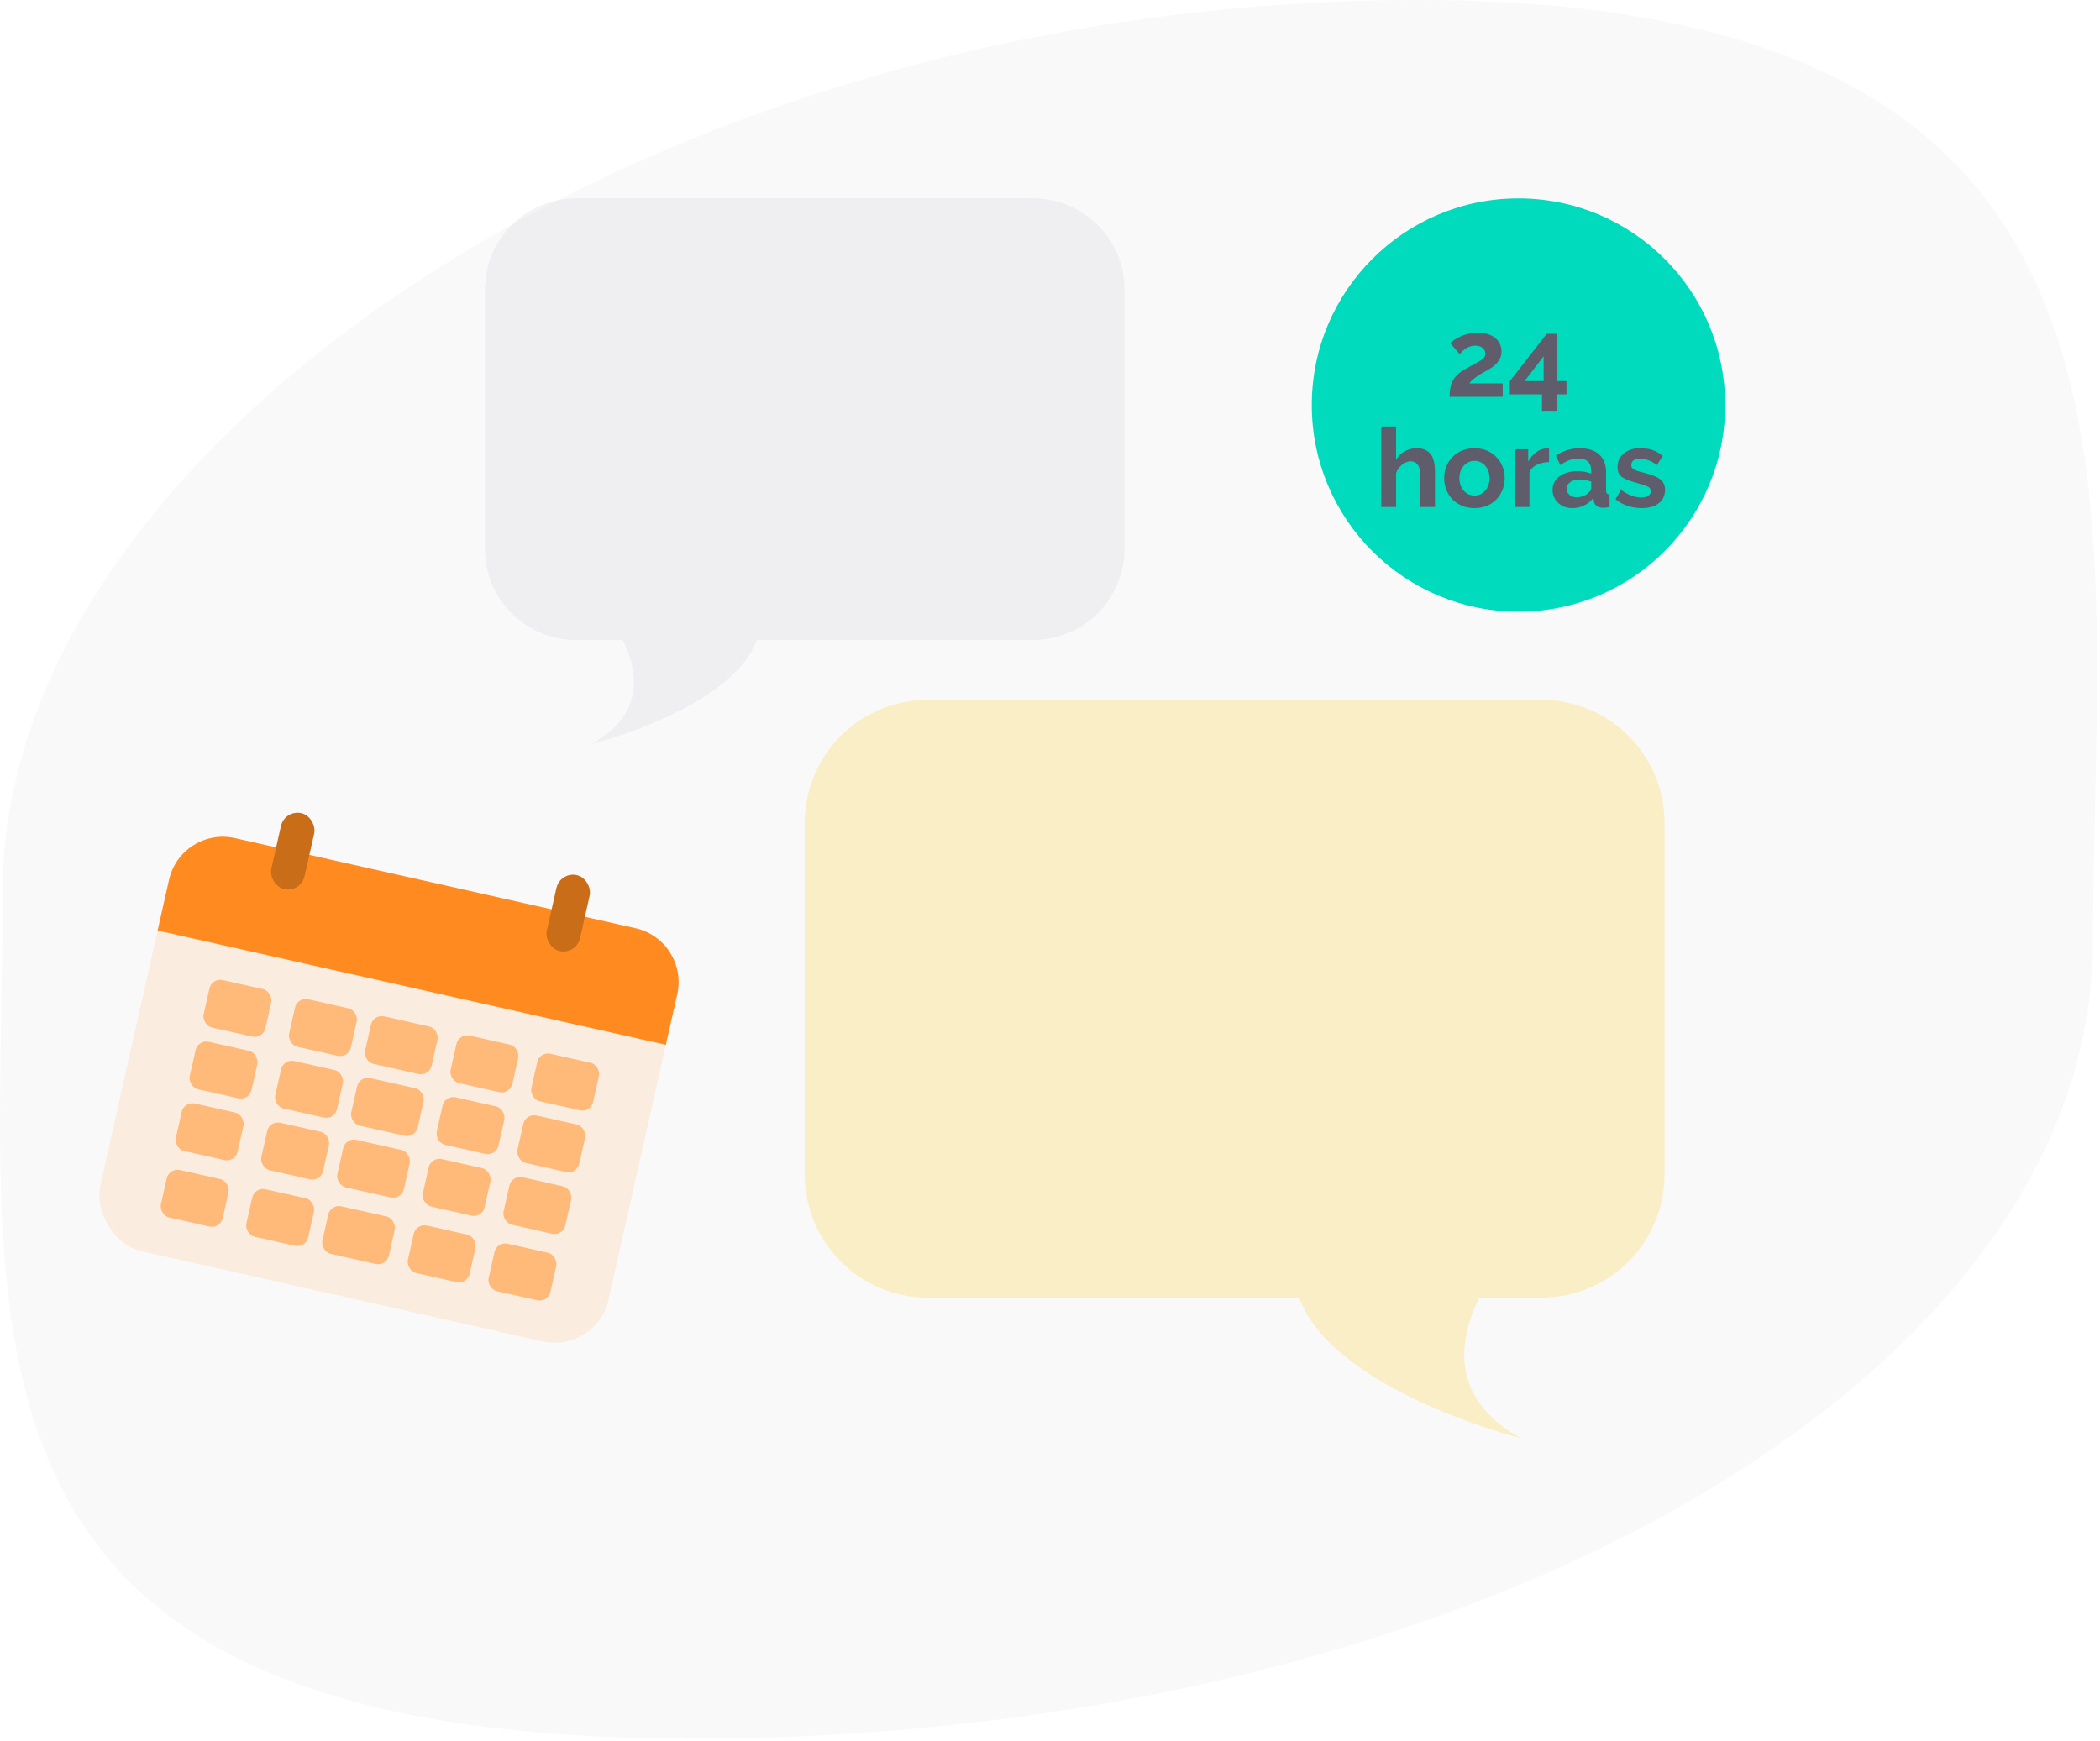 <svg width="381" height="316" viewBox="0 0 381 316" fill="none" xmlns="http://www.w3.org/2000/svg">
<path opacity="0.1" d="M379.735 170.754C379.735 250.695 265.948 315.5 125.583 315.5C-14.781 315.5 0.487 241.438 0.487 161.497C0.487 81.556 116.871 -9.41202e-05 257.235 -9.41202e-05C397.6 -9.41202e-05 379.735 90.813 379.735 170.754Z" fill="#C4C4C4"/>
<circle cx="275.495" cy="73.5" r="37.5" fill="#00DABD"/>
<path d="M262.995 72C262.995 71.4 263.042 70.86 263.135 70.38C263.229 69.887 263.389 69.433 263.615 69.02C263.855 68.607 264.175 68.22 264.575 67.86C264.989 67.5 265.509 67.147 266.135 66.8C266.682 66.507 267.162 66.253 267.575 66.04C268.002 65.813 268.355 65.607 268.635 65.42C268.915 65.233 269.129 65.047 269.275 64.86C269.422 64.66 269.495 64.433 269.495 64.18C269.495 63.78 269.335 63.44 269.015 63.16C268.695 62.867 268.235 62.72 267.635 62.72C267.315 62.72 267.022 62.767 266.755 62.86C266.489 62.94 266.235 63.053 265.995 63.2C265.769 63.347 265.555 63.513 265.355 63.7C265.169 63.873 264.995 64.06 264.835 64.26L263.115 62.28C263.289 62.093 263.535 61.893 263.855 61.68C264.175 61.453 264.549 61.247 264.975 61.06C265.415 60.86 265.895 60.7 266.415 60.58C266.949 60.447 267.515 60.38 268.115 60.38C268.795 60.38 269.402 60.467 269.935 60.64C270.469 60.8 270.915 61.033 271.275 61.34C271.649 61.633 271.929 61.993 272.115 62.42C272.315 62.833 272.415 63.287 272.415 63.78C272.415 64.247 272.329 64.66 272.155 65.02C271.982 65.38 271.762 65.7 271.495 65.98C271.229 66.26 270.935 66.507 270.615 66.72C270.309 66.92 270.009 67.1 269.715 67.26C269.475 67.393 269.202 67.547 268.895 67.72C268.589 67.893 268.282 68.087 267.975 68.3C267.682 68.5 267.409 68.713 267.155 68.94C266.902 69.153 266.709 69.367 266.575 69.58H272.635V72H262.995ZM279.764 74.54V71.56H273.924V69.18L280.624 60.58H282.444V69.16H284.204V71.56H282.444V74.54H279.764ZM276.604 69.16H280.064V64.64L276.604 69.16ZM260.344 92H257.664V86.12C257.664 85.293 257.51 84.687 257.204 84.3C256.897 83.9 256.464 83.7 255.904 83.7C255.664 83.7 255.41 83.753 255.144 83.86C254.877 83.967 254.624 84.12 254.384 84.32C254.144 84.507 253.924 84.733 253.724 85C253.524 85.267 253.377 85.56 253.284 85.88V92H250.604V77.4H253.284V83.46C253.67 82.78 254.19 82.26 254.844 81.9C255.51 81.527 256.244 81.34 257.044 81.34C257.724 81.34 258.277 81.46 258.704 81.7C259.13 81.927 259.464 82.233 259.704 82.62C259.944 83.007 260.11 83.447 260.204 83.94C260.297 84.433 260.344 84.94 260.344 85.46V92ZM267.514 92.2C266.661 92.2 265.894 92.053 265.214 91.76C264.534 91.467 263.954 91.073 263.474 90.58C263.007 90.073 262.647 89.493 262.394 88.84C262.141 88.187 262.014 87.5 262.014 86.78C262.014 86.047 262.141 85.353 262.394 84.7C262.647 84.047 263.007 83.473 263.474 82.98C263.954 82.473 264.534 82.073 265.214 81.78C265.894 81.487 266.661 81.34 267.514 81.34C268.367 81.34 269.127 81.487 269.794 81.78C270.474 82.073 271.047 82.473 271.514 82.98C271.994 83.473 272.361 84.047 272.614 84.7C272.867 85.353 272.994 86.047 272.994 86.78C272.994 87.5 272.867 88.187 272.614 88.84C272.361 89.493 272.001 90.073 271.534 90.58C271.067 91.073 270.494 91.467 269.814 91.76C269.134 92.053 268.367 92.2 267.514 92.2ZM264.774 86.78C264.774 87.247 264.841 87.673 264.974 88.06C265.121 88.433 265.314 88.76 265.554 89.04C265.807 89.32 266.101 89.54 266.434 89.7C266.767 89.847 267.127 89.92 267.514 89.92C267.901 89.92 268.261 89.847 268.594 89.7C268.927 89.54 269.214 89.32 269.454 89.04C269.707 88.76 269.901 88.427 270.034 88.04C270.181 87.653 270.254 87.227 270.254 86.76C270.254 86.307 270.181 85.887 270.034 85.5C269.901 85.113 269.707 84.78 269.454 84.5C269.214 84.22 268.927 84.007 268.594 83.86C268.261 83.7 267.901 83.62 267.514 83.62C267.127 83.62 266.767 83.7 266.434 83.86C266.101 84.02 265.807 84.24 265.554 84.52C265.314 84.8 265.121 85.133 264.974 85.52C264.841 85.907 264.774 86.327 264.774 86.78ZM281.043 83.84C280.23 83.853 279.503 84.013 278.863 84.32C278.223 84.613 277.763 85.06 277.483 85.66V92H274.803V81.52H277.263V83.76C277.45 83.4 277.67 83.08 277.923 82.8C278.176 82.507 278.45 82.253 278.743 82.04C279.036 81.827 279.33 81.667 279.623 81.56C279.93 81.44 280.223 81.38 280.503 81.38C280.65 81.38 280.756 81.38 280.823 81.38C280.903 81.38 280.976 81.387 281.043 81.4V83.84ZM285.261 92.2C284.754 92.2 284.281 92.12 283.841 91.96C283.401 91.787 283.021 91.553 282.701 91.26C282.381 90.953 282.127 90.6 281.941 90.2C281.767 89.8 281.681 89.36 281.681 88.88C281.681 88.387 281.787 87.933 282.001 87.52C282.227 87.093 282.534 86.733 282.921 86.44C283.321 86.147 283.794 85.92 284.341 85.76C284.887 85.587 285.487 85.5 286.141 85.5C286.607 85.5 287.061 85.54 287.501 85.62C287.954 85.7 288.354 85.813 288.701 85.96V85.36C288.701 84.667 288.501 84.133 288.101 83.76C287.714 83.387 287.134 83.2 286.361 83.2C285.801 83.2 285.254 83.3 284.721 83.5C284.187 83.7 283.641 83.993 283.081 84.38L282.261 82.68C283.607 81.787 285.061 81.34 286.621 81.34C288.127 81.34 289.294 81.713 290.121 82.46C290.961 83.193 291.381 84.26 291.381 85.66V88.92C291.381 89.2 291.427 89.4 291.521 89.52C291.627 89.64 291.794 89.707 292.021 89.72V92C291.567 92.093 291.174 92.14 290.841 92.14C290.334 92.14 289.941 92.027 289.661 91.8C289.394 91.573 289.227 91.273 289.161 90.9L289.101 90.32C288.634 90.933 288.067 91.4 287.401 91.72C286.734 92.04 286.021 92.2 285.261 92.2ZM286.021 90.24C286.474 90.24 286.901 90.16 287.301 90C287.714 89.84 288.034 89.627 288.261 89.36C288.554 89.133 288.701 88.88 288.701 88.6V87.4C288.381 87.28 288.034 87.187 287.661 87.12C287.287 87.04 286.927 87 286.581 87C285.887 87 285.321 87.16 284.881 87.48C284.441 87.787 284.221 88.18 284.221 88.66C284.221 89.113 284.394 89.493 284.741 89.8C285.087 90.093 285.514 90.24 286.021 90.24ZM297.845 92.2C296.965 92.2 296.105 92.06 295.265 91.78C294.425 91.5 293.705 91.1 293.105 90.58L294.105 88.9C294.745 89.353 295.365 89.7 295.965 89.94C296.578 90.167 297.185 90.28 297.785 90.28C298.318 90.28 298.738 90.18 299.045 89.98C299.352 89.78 299.505 89.493 299.505 89.12C299.505 88.747 299.325 88.473 298.965 88.3C298.605 88.127 298.018 87.927 297.205 87.7C296.525 87.513 295.945 87.333 295.465 87.16C294.985 86.987 294.598 86.793 294.305 86.58C294.012 86.353 293.798 86.1 293.665 85.82C293.532 85.527 293.465 85.18 293.465 84.78C293.465 84.247 293.565 83.767 293.765 83.34C293.978 82.913 294.272 82.553 294.645 82.26C295.018 81.953 295.452 81.72 295.945 81.56C296.452 81.4 296.998 81.32 297.585 81.32C298.372 81.32 299.105 81.433 299.785 81.66C300.478 81.887 301.112 82.253 301.685 82.76L300.605 84.38C300.072 83.98 299.552 83.687 299.045 83.5C298.552 83.313 298.058 83.22 297.565 83.22C297.112 83.22 296.732 83.313 296.425 83.5C296.118 83.687 295.965 83.987 295.965 84.4C295.965 84.587 295.998 84.74 296.065 84.86C296.145 84.98 296.265 85.087 296.425 85.18C296.585 85.273 296.792 85.367 297.045 85.46C297.312 85.54 297.638 85.627 298.025 85.72C298.745 85.907 299.358 86.093 299.865 86.28C300.385 86.467 300.805 86.68 301.125 86.92C301.458 87.16 301.698 87.44 301.845 87.76C302.005 88.067 302.085 88.44 302.085 88.88C302.085 89.907 301.705 90.72 300.945 91.32C300.185 91.907 299.152 92.2 297.845 92.2Z" fill="#5F5C6B"/>
<rect x="32.864" y="149.894" width="94.509" height="76.844" rx="10" transform="rotate(12.677 32.864 149.894)" fill="#FFB979" fill-opacity="0.2"/>
<path d="M30.669 159.65C31.881 154.262 37.232 150.876 42.62 152.088L115.313 168.44C120.701 169.652 124.086 175.003 122.874 180.391L120.804 189.593L28.599 168.852L30.669 159.65Z" fill="#FF8B20"/>
<rect x="38.445" y="177.404" width="11.482" height="8.833" rx="2" transform="rotate(12.677 38.445 177.404)" fill="#FFB979"/>
<rect x="35.925" y="188.606" width="11.482" height="8.833" rx="2" transform="rotate(12.677 35.925 188.606)" fill="#FFB979"/>
<rect x="33.406" y="199.809" width="11.482" height="8.833" rx="2" transform="rotate(12.677 33.406 199.809)" fill="#FFB979"/>
<rect x="30.692" y="211.873" width="11.482" height="8.833" rx="2" transform="rotate(12.677 30.692 211.873)" fill="#FFB979"/>
<rect x="53.956" y="180.893" width="11.482" height="8.833" rx="2" transform="rotate(12.677 53.956 180.893)" fill="#FFB979"/>
<rect x="51.437" y="192.095" width="11.482" height="8.833" rx="2" transform="rotate(12.677 51.437 192.095)" fill="#FFB979"/>
<rect x="48.917" y="203.298" width="11.482" height="8.833" rx="2" transform="rotate(12.677 48.917 203.298)" fill="#FFB979"/>
<rect x="46.203" y="215.362" width="11.482" height="8.833" rx="2" transform="rotate(12.677 46.203 215.362)" fill="#FFB979"/>
<rect x="67.744" y="183.995" width="12.366" height="8.833" rx="2" transform="rotate(12.677 67.744 183.995)" fill="#FFB979"/>
<rect x="65.225" y="195.197" width="12.366" height="8.833" rx="2" transform="rotate(12.677 65.225 195.197)" fill="#FFB979"/>
<rect x="62.704" y="206.4" width="12.366" height="8.833" rx="2" transform="rotate(12.677 62.704 206.4)" fill="#FFB979"/>
<rect x="59.99" y="218.464" width="12.366" height="8.833" rx="2" transform="rotate(12.677 59.99 218.464)" fill="#FFB979"/>
<rect x="83.255" y="187.484" width="11.482" height="8.833" rx="2" transform="rotate(12.677 83.255 187.484)" fill="#FFB979"/>
<rect x="80.735" y="198.686" width="11.482" height="8.833" rx="2" transform="rotate(12.677 80.735 198.686)" fill="#FFB979"/>
<rect x="78.215" y="209.889" width="11.482" height="8.833" rx="2" transform="rotate(12.677 78.215 209.889)" fill="#FFB979"/>
<rect x="75.502" y="221.953" width="11.482" height="8.833" rx="2" transform="rotate(12.677 75.502 221.953)" fill="#FFB979"/>
<rect x="97.904" y="190.779" width="11.482" height="8.833" rx="2" transform="rotate(12.677 97.904 190.779)" fill="#FFB979"/>
<rect x="95.385" y="201.981" width="11.482" height="8.833" rx="2" transform="rotate(12.677 95.385 201.981)" fill="#FFB979"/>
<rect x="92.864" y="213.184" width="11.482" height="8.833" rx="2" transform="rotate(12.677 92.864 213.184)" fill="#FFB979"/>
<rect x="90.151" y="225.248" width="11.482" height="8.833" rx="2" transform="rotate(12.677 90.151 225.248)" fill="#FFB979"/>
<rect x="51.649" y="146.877" width="6.183" height="14.132" rx="3.091" transform="rotate(12.677 51.649 146.877)" fill="#CA6D18"/>
<rect x="101.63" y="158.12" width="6.183" height="14.132" rx="3.091" transform="rotate(12.677 101.63 158.12)" fill="#CA6D18"/>
<path opacity="0.2" d="M168.24 127H279.705C282.633 126.998 285.532 127.575 288.237 128.698C290.943 129.82 293.401 131.467 295.471 133.543C297.541 135.619 299.183 138.084 300.302 140.797C301.422 143.51 301.997 146.418 301.995 149.354V213.112C301.997 216.049 301.422 218.956 300.302 221.669C299.183 224.382 297.541 226.847 295.471 228.923C293.401 230.999 290.943 232.646 288.237 233.769C285.532 234.891 282.633 235.468 279.705 235.466H268.386C264.516 243.333 263.014 253.802 275.972 261C275.972 261 241.892 252.418 235.686 235.466H168.194C162.298 235.442 156.652 233.076 152.492 228.887C148.331 224.697 145.995 219.025 145.995 213.112V149.354C145.995 143.433 148.337 137.754 152.508 133.563C156.678 129.373 162.336 127.012 168.24 127Z" fill="#FEC400"/>
<path opacity="0.1" d="M187.454 36H104.57C102.393 35.998 100.237 36.425 98.225 37.254C96.214 38.084 94.386 39.3 92.846 40.834C91.307 42.368 90.086 44.189 89.254 46.193C88.421 48.198 87.994 50.346 87.995 52.515V99.62C87.994 101.79 88.421 103.938 89.254 105.942C90.086 107.946 91.307 109.768 92.846 111.302C94.386 112.835 96.214 114.052 98.225 114.881C100.237 115.711 102.393 116.137 104.57 116.135H112.987C115.864 121.948 116.981 129.682 107.345 135C107.345 135 132.687 128.659 137.302 116.135H187.488C191.872 116.118 196.071 114.37 199.164 111.274C202.258 108.179 203.995 103.989 203.995 99.62V52.515C203.995 48.141 202.254 43.945 199.152 40.849C196.051 37.753 191.844 36.009 187.454 36Z" fill="#8C8A97"/>
</svg>

